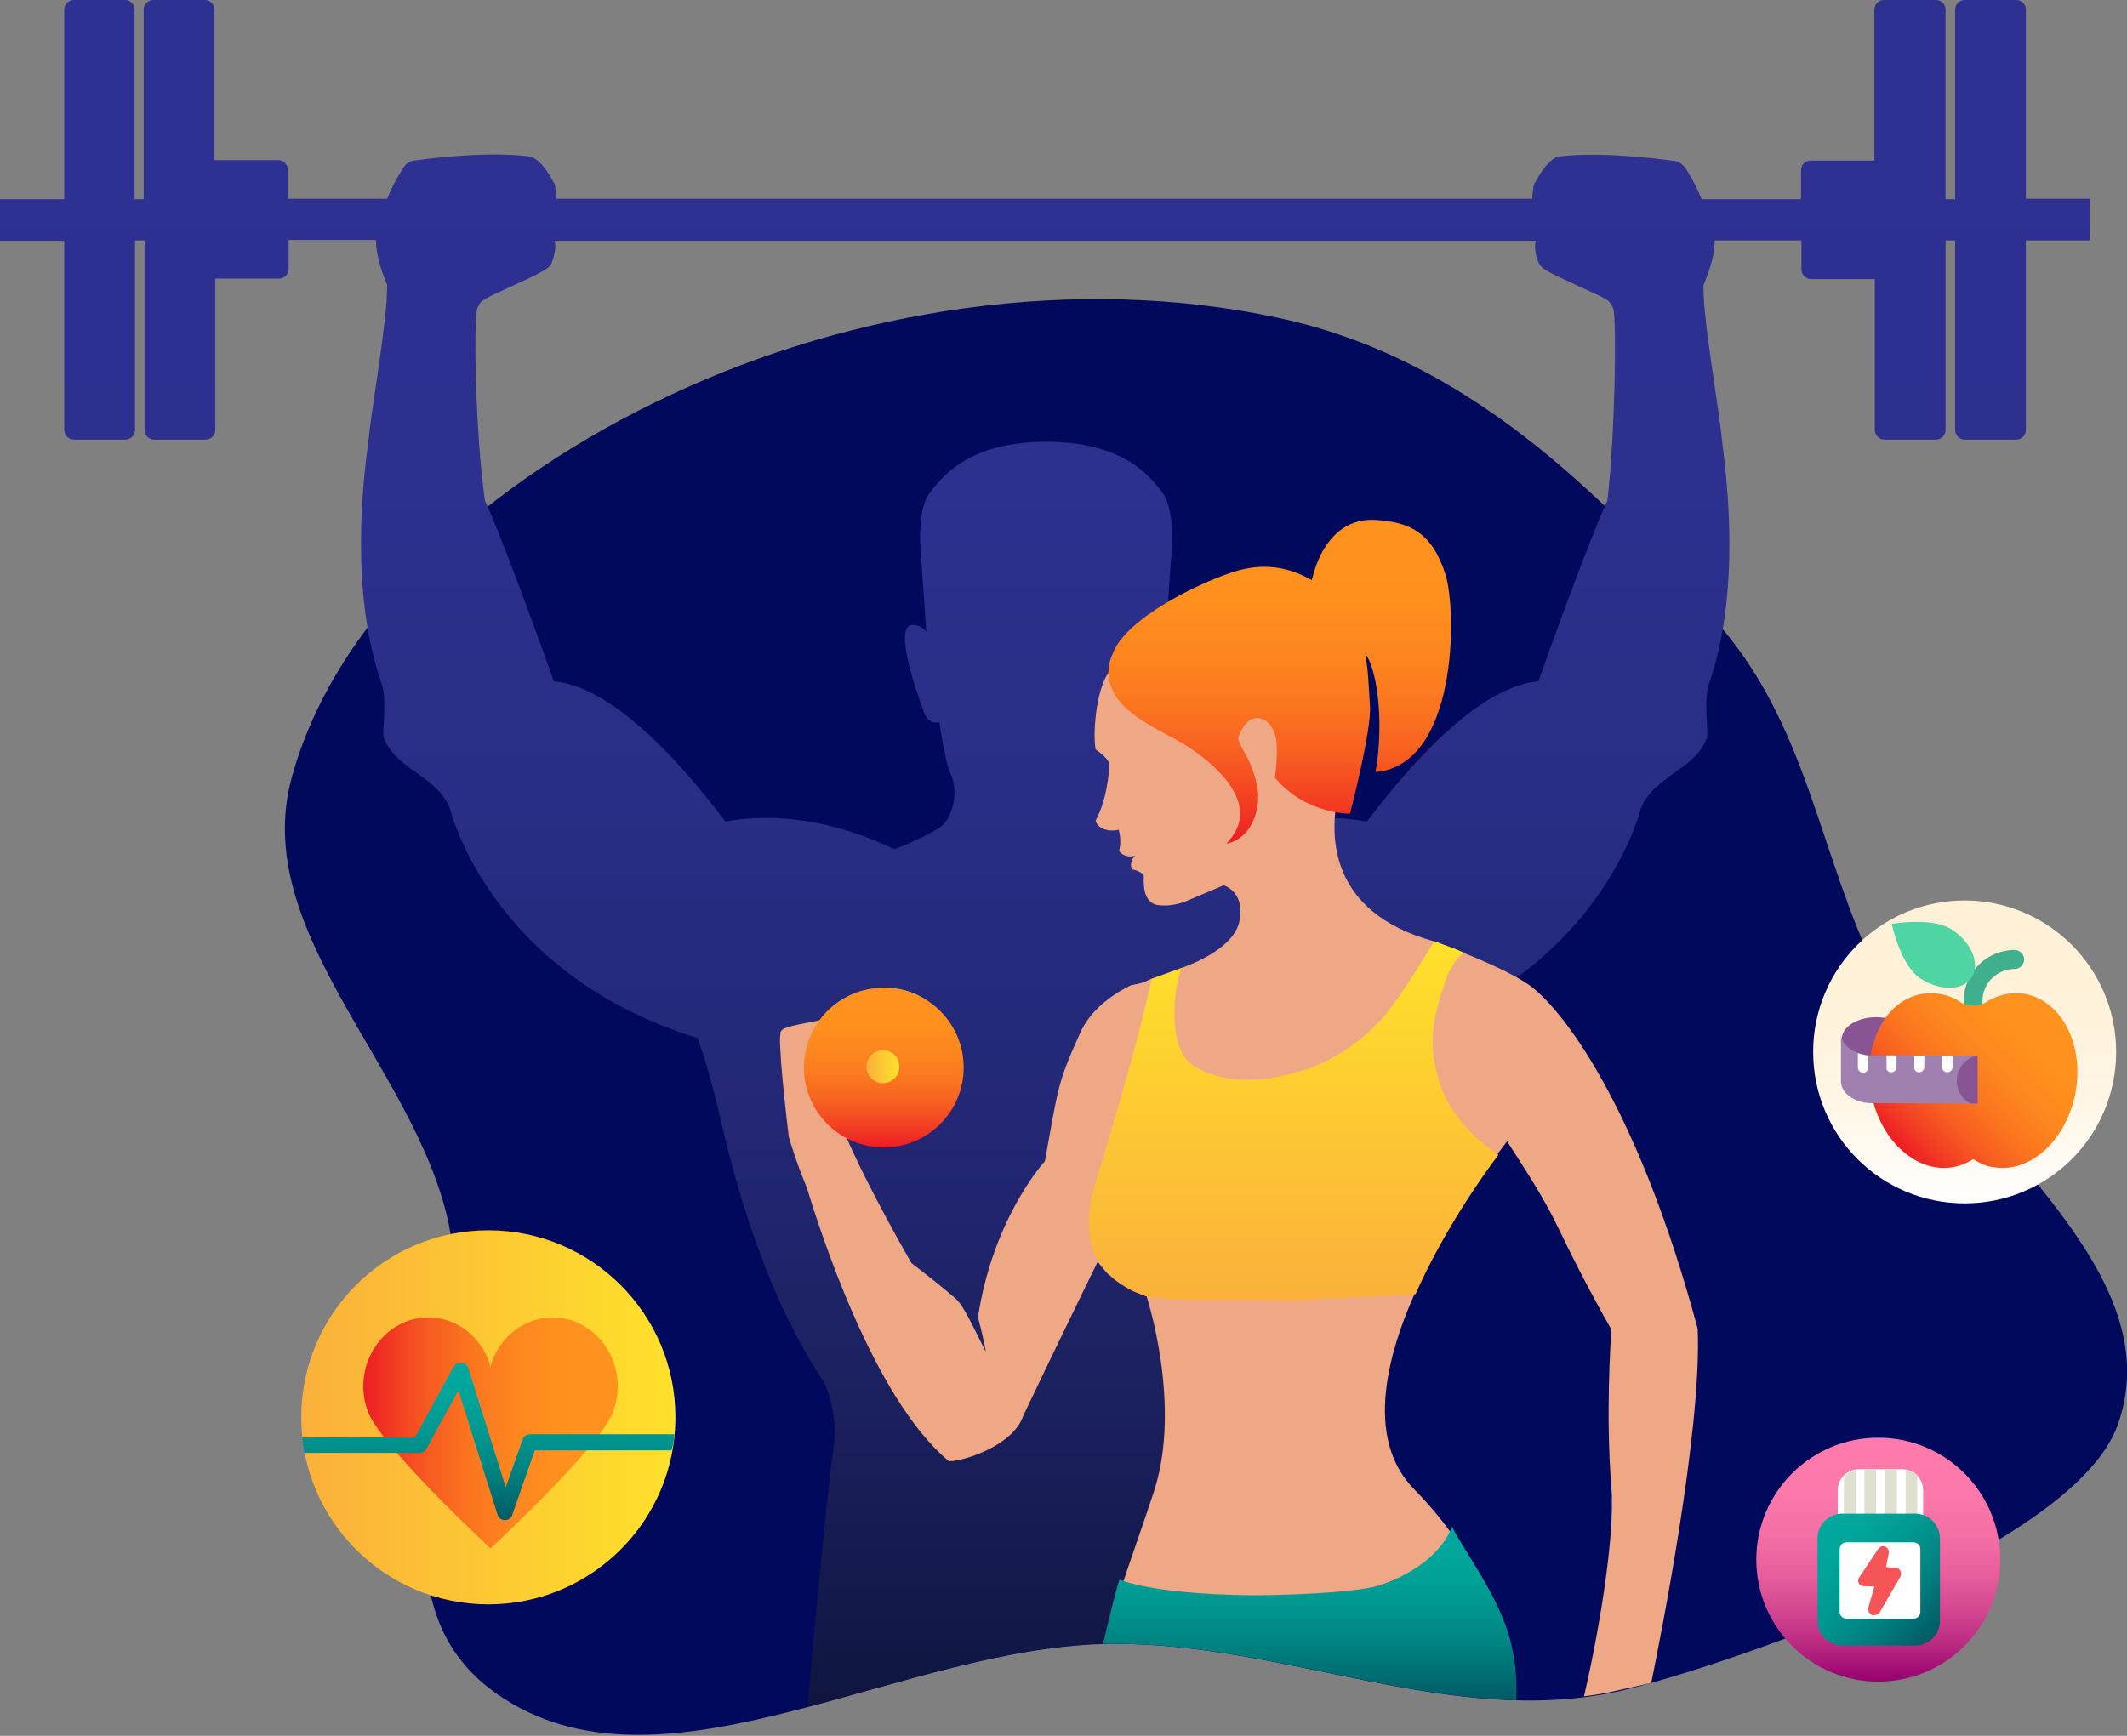 <?xml version="1.0" encoding="UTF-8"?> <svg xmlns="http://www.w3.org/2000/svg" width="490" height="400" viewBox="0 0 490 400" fill="none"><rect x="0" y="0" width="490" height="400" fill="#808080" stroke="none"/> <g clip-path="url(#clip0)"> <path d="M432.6 224.5C450.5 260.3 501.2 291.5 487.8 328.5C476.9 358.5 389.4 386.2 372.6 389.8C334.1 398.1 296.3 378.6 256.4 378.8C208.1 379.1 154 415.7 116.2 391.5C79.1 367.8 111.7 318.1 103.1 280.8C94.9 245.3 57.6 214.4 67.2 179.2C77.5 141.5 113.2 110.3 154.7 90.9C196.3 71.4 247.5 63.2 294.3 73.2C338 82.5 367.9 113.2 394.6 142.4C416.6 166.5 418.8 196.7 432.6 224.5Z" fill="#01095D"></path> <path d="M112.5 369.7C136.303 369.7 155.6 350.403 155.6 326.6C155.6 302.797 136.303 283.5 112.5 283.5C88.697 283.5 69.4 302.797 69.4 326.6C69.4 350.403 88.697 369.7 112.5 369.7Z" fill="url(#paint0_linear)"></path> <path d="M132.6 304.6C124.9 301.5 116.2 305.7 113.3 313.9C113.2 314.2 113.1 314.6 113 315.1C112.9 314.7 112.8 314.3 112.7 313.9C109.8 305.7 101.2 301.5 93.4 304.6C85.7 307.7 81.7 316.9 84.7 325.1C87.6 333.3 113 356.8 113 356.8C113 356.8 138.4 333.4 141.3 325.2C144.3 316.9 140.4 307.8 132.6 304.6Z" fill="url(#paint1_linear)"></path> <path d="M155.4 330.5H122.1C121.3 330.5 120.6 331 120.4 331.7L116.5 342.7L107.9 315.3C107.7 314.6 107.1 314.1 106.3 314C105.6 313.9 104.9 314.3 104.5 314.9L95.6 331.2H69.6C69.7 332.4 69.9 333.6 70.1 334.8H96.6C97.3 334.8 97.9 334.4 98.2 333.9L105.6 320.4L114.6 349C114.8 349.7 115.5 350.3 116.3 350.3C117.1 350.3 117.8 349.8 118 349.1L123.2 334.2H154.7C155.1 333 155.2 331.8 155.4 330.5Z" fill="url(#paint2_linear)"></path> <path d="M487.5 242.4C487.5 261.7 471.9 277.3 452.6 277.3C433.3 277.3 417.7 261.7 417.7 242.4C417.7 223.1 433.3 207.5 452.6 207.5C471.8 207.5 487.5 223.1 487.5 242.4Z" fill="url(#paint3_linear)"></path> <path d="M431.4 244.4C427.4 244.1 424.3 242 424.3 239.4C424.3 236.6 427.9 234.4 432.2 234.4C433 234.4 433.8 234.5 434.6 234.6L431.4 244.4Z" fill="#885493"></path> <path d="M454.6 243.6C453.4 243.6 452.4 242.6 452.4 241.4V230.6C452.4 224.1 457.7 218.9 464.1 218.9C465.3 218.9 466.3 219.9 466.3 221.1C466.3 222.3 465.3 223.3 464.1 223.3C460 223.3 456.7 226.6 456.7 230.7V241.5C456.7 242.7 455.8 243.6 454.6 243.6Z" fill="#40AF8D"></path> <path d="M466.3 229C463.5 228.6 460.8 229.1 458.2 230.5C457.2 231.3 455.9 231.7 454.6 231.7C453.1 231.7 451.8 231.2 450.7 230.3C448.3 229.1 445.7 228.6 443 229C434.5 230.3 429.2 240.3 431 251.4C432.8 262.4 441.2 270.3 449.7 269C451.5 268.7 453.2 268 454.6 267.1C456.1 268.1 457.7 268.8 459.5 269C468 270.3 476.3 262.4 478.2 251.4C480.1 240.4 474.7 230.4 466.3 229Z" fill="url(#paint4_linear)"></path> <path d="M454.2 225.3C452.1 228.4 446.8 228.4 442.3 225.4C437.8 222.4 435.8 212.9 435.8 212.9C435.8 212.9 445.3 211.2 449.8 214.3C454.3 217.3 456.2 222.2 454.2 225.3Z" fill="#4FD5A4"></path> <path d="M424.1 238.2C424.1 238.2 424.1 246.4 424.1 249.2C424.1 251.8 427 254 430.7 254.2C430.9 254.2 455.5 254.3 455.5 254.3V243.3C455.5 243.3 430.9 243.2 430.7 243.2C427 242.9 424.1 240.8 424.1 238.2Z" fill="#9F80AF"></path> <path d="M450.8 249V249.1C450.8 251.3 452 253.3 453.9 254.3C454.9 254.3 455.6 254.3 455.6 254.3V243.3C455.6 243.3 455.5 243.3 455.2 243.3C452.6 244 450.8 246.3 450.8 249Z" fill="#885493"></path> <path d="M442.1 247.1C442.7 247.1 443.3 246.6 443.3 245.9V243.3C442.5 243.3 441.7 243.3 441 243.3V245.9C440.9 246.6 441.5 247.1 442.1 247.1Z" fill="white"></path> <path d="M435.7 247.1C436.3 247.1 436.9 246.6 436.9 245.9V243.2C436.1 243.2 435.3 243.2 434.6 243.2V245.9C434.5 246.6 435 247.1 435.7 247.1Z" fill="white"></path> <path d="M447.4 243.3V245.9C447.4 246.5 447.9 247.1 448.6 247.1C449.2 247.1 449.8 246.6 449.8 245.9V243.3C449 243.3 448.2 243.3 447.4 243.3Z" fill="white"></path> <path d="M428 242.7V246C428 246.6 428.5 247.2 429.2 247.2C429.8 247.2 430.4 246.7 430.4 246V243.3C429.5 243.1 428.7 242.9 428 242.7Z" fill="white"></path> <path d="M14.8 99.1C14.8 100.3 15.8 101.3 17 101.3H28.9C30.1 101.3 31.1 100.3 31.1 99.1V55.4H33.3V99.1C33.3 100.3 34.3 101.3 35.5 101.3H47.4C48.6 101.3 49.6 100.3 49.6 99.1V64.2H64.3C65.5 64.2 66.5 63.2 66.5 62V55.3H86.6C86.6 57.9 87.4 61.4 89.2 65.7C89.2 65.7 89.1 69 89 70.1C89 70.4 88.9 70.6 88.9 70.9C88.9 71 88.9 71.2 88.9 71.3C87.9 81.5 85.4 95.7 84.9 101.4C83.6 110.9 80.6 136.2 87.8 157.2C89.2 160.8 88.2 167.5 88.3 169.6C90.6 177.1 100.7 178.7 103.6 186.2C103.6 186.2 112.7 224.4 160.7 239.2C162.4 243.9 164.3 250.4 166.3 259.2C172.1 284.1 180.1 304 189.8 318.5C191.5 321.6 192.7 328.2 192.2 332C190.2 346.9 186.9 383.2 186 393.3C209.3 387.2 233.6 378.8 256.6 378.7C269.5 378.6 282.2 380.6 294.7 383.1C293.3 368 291 343.7 289.4 332.1C288.9 328.3 290.1 321.8 291.8 318.6C301.5 304.1 309.5 284.2 315.3 259.3C317.3 250.5 319.3 244 320.9 239.3C368.9 224.5 378 186.3 378 186.3C380.9 178.8 391 177.2 393.3 169.7C393.5 167.5 392.4 160.9 393.8 157.3C401 136.3 397.9 111 396.7 101.5C396.2 95.8 393.7 81.6 392.7 71.4C392.7 71.3 392.7 71.1 392.7 71C392.7 70.7 392.6 70.4 392.6 70.2C392.5 69.1 392.4 65.8 392.4 65.8C394.2 61.5 395.1 58 395 55.4H415V62.1C415 63.3 416 64.3 417.2 64.3H431.9V99.1C431.9 100.3 432.9 101.3 434.1 101.3H446C447.2 101.3 448.2 100.3 448.2 99.1V55.4H450.4V99.1C450.4 100.3 451.4 101.3 452.6 101.3H464.5C465.7 101.3 466.7 100.3 466.7 99.1V55.4H481.5V45.8H466.7V2.2C466.7 1 465.7 0 464.5 0H452.6C451.4 0 450.4 1 450.4 2.2V45.9H448.2V2.2C448.2 1 447.2 0 446 0H434C432.8 0 431.8 1 431.8 2.2V37H417.1C415.9 37 414.9 38 414.9 39.2V45.9H392C391.2 43.9 390 41.4 388.8 39.6C387.5 37.1 385.8 37.1 385.8 37.1C385.8 37.1 370.4 34.8 359.6 36C357 36.1 354.5 40.4 353.8 41.8C353.5 42.2 353.3 42.6 353.3 42.9C353.1 43.9 353 44.9 353 45.8H128.2C128.1 44.9 128 43.9 127.9 42.9C127.9 42.6 127.7 42.2 127.4 41.8C126.7 40.4 124.2 36.1 121.6 36C110.8 34.7 95.4 37 95.4 37C95.4 37 93.7 36.9 92.4 39.5C91.2 41.3 90 43.8 89.2 45.8H66.3V39.1C66.3 37.9 65.3 36.9 64.1 36.9H49.4V2.2C49.4 1 48.4 0 47.2 0H35.3C34.1 0 33.1 1 33.1 2.2V45.9H31V2.2C31 1 30 0 28.9 0H17C15.8 0 14.8 1 14.8 2.2V45.9H0V55.5H14.8V99.1ZM109.9 71.2C110.2 70.4 110.6 69.6 111.4 69.1C112.7 68.2 121.9 64.2 123.3 63.4C124.5 62.7 126.5 62 127.1 60.6C127.5 59.5 128.2 57.3 127.8 55.5H353.8C353.3 57.3 354 59.5 354.5 60.6C355.1 62 357.1 62.8 358.3 63.4C359.7 64.2 368.9 68.2 370.2 69.1C370.9 69.6 371.4 70.4 371.7 71.2C372.4 74.7 372.1 99.7 370.3 115.3C365.2 126.6 355.3 154.4 354.4 157C341.2 158.2 326 174.6 314.9 189.3C300.1 186.7 286.4 190.7 275.9 195.7C272.7 194.4 266.4 191.8 264.7 190C262.6 187.9 261 182.4 263.1 178.1C264.4 175.5 265.6 166.4 265.6 166.4C265.6 166.4 267.8 167.2 269 164.5C270.3 160.9 276.5 144.3 271.8 144C269.5 144 268.6 145.6 268.6 145.6L269.7 129.7C269.7 129.7 271.1 118.1 267.9 113.7C263.9 108.1 257.1 101.9 241.2 101.8C241.1 101.8 241.1 101.8 241 101.8C240.9 101.8 240.9 101.8 240.8 101.8C224.9 101.9 218.1 108.2 214.1 113.7C210.8 118.1 212.3 129.7 212.3 129.7L213.4 145.6C213.4 145.6 212.4 144 210.2 144C205.5 144.3 211.7 160.9 213 164.5C214.2 167.2 216.4 166.4 216.4 166.4C216.4 166.4 217.7 175.5 218.9 178.1C221 182.4 219.4 187.9 217.3 190C215.5 191.8 209.2 194.4 206.1 195.7C195.6 190.7 181.9 186.7 167.1 189.3C156 174.6 140.8 158.2 127.6 157C126.7 154.5 116.8 126.6 111.7 115.3C109.5 99.6 109.1 74.7 109.9 71.2Z" fill="url(#paint5_linear)"></path> <path d="M353.1 227.6C347.5 223.1 330.3 216.9 330.3 216.9C306 210.2 306.3 192.4 308.2 183.4L287.9 154.9L262.6 152.9L255.9 154.5C252.9 157.1 251.6 168 252.4 172.7C254.3 174 255.5 175.3 255.6 176.2C255.4 178.2 255.1 184 252.4 189.1C252.8 190.8 255.1 191.8 257.7 191.2C258.5 193.8 257.8 196.1 257.8 196.1C257.8 196.1 259 197.9 261.5 197.2C260.1 198.4 260.5 200.4 261 200.4C261.6 200.4 263.5 201.2 263.5 201.9C263.5 202.7 262.9 208.4 267.2 208.6C268.9 208.8 270.8 208.5 272.7 207.9C277.9 205.7 281.9 204 281.9 204C281.9 204 287 205.5 285.5 212.4C284 219.3 272 223.1 272 223.1L265.1 225.6C264.1 226.1 263.3 226.4 263 226.5C262.2 226.7 261.4 226.9 260.6 227C255.9 229.3 251.1 232.9 248.8 238.1C243.5 249.9 243.9 250.2 240.7 267.6C240.7 267.6 228.8 280.5 225.3 303.5C225.9 305.9 226.7 309 227.1 311.5C224 305.4 222 300.9 220.2 299.3C215.5 295.2 210 291.1 210 291.1C210 291.1 199.8 273.5 194.8 261.6C197.4 263 200.3 263.8 203.5 263.8C213.5 263.8 221.6 255.7 221.6 245.7C221.6 236.5 214.2 227.9 204.8 227.7C198.1 227.5 192.3 230.3 188.9 235.1C185.5 235.8 181 236.5 180.2 237.3C180 237.5 179.8 237.7 179.8 237.9C179.6 239.4 179.7 240.9 179.8 242.4C179.9 244.6 180.1 246.8 180.3 249C180.7 253 181.1 257 181.6 261C181.6 261.3 181.7 261.6 181.7 261.9C181.7 261.9 183.3 267.6 185.8 273.5C188.7 282.9 201.1 322.3 218.6 336.7C221.2 336.9 233.3 333.4 235.7 326.3C239.4 318.5 249 298.6 252.9 290.7C253.1 291.1 253.4 291.4 253.7 291.8L253.8 291.9C254.1 292.3 254.4 292.6 254.7 293L254.8 293.1C255.1 293.5 255.5 293.8 255.9 294.1L256 294.2C256.4 294.6 256.8 294.9 257.2 295.2C257.6 295.5 258.1 295.8 258.5 296.1C258.6 296.1 258.6 296.2 258.7 296.2C259.1 296.5 259.6 296.7 260 297C260.1 297 260.2 297.1 260.2 297.1C260.6 297.3 261.1 297.6 261.6 297.7C261.7 297.7 261.7 297.8 261.8 297.8C262.3 298 262.8 298.2 263.3 298.3V298.4C263.4 298.4 263.6 298.5 263.7 298.5C263.8 298.5 264 298.6 264.1 298.6C264.1 298.6 272.4 323.7 265.8 343.8C260.6 359.5 258.1 365.5 256.5 372.5C256.4 373.1 256.4 373.6 256.3 374.2H341.4C341.4 374.2 339.3 363.6 336.3 356.2C333.6 352 330.2 347.7 325.9 343.3C302.3 319.5 347.2 263 347.2 263C351 269 355.5 275.6 359.2 283.4C364.3 294.1 369.9 304.1 371 306C371.1 306.2 371.2 306.4 371.2 306.7C371 309.4 369.9 326.5 371.2 342.5C372.2 354.6 367.8 378.6 364.9 390.9C367.4 390.6 369.9 390.2 372.4 389.6C375 389 377.7 388.4 380.4 387.8C382.1 379.4 392.1 330.1 391.1 306.2C377.9 257.1 361.4 234.3 353.1 227.6Z" fill="#EEA886"></path> <path d="M203.6 264.4C213.762 264.4 222 256.162 222 246C222 235.838 213.762 227.6 203.6 227.6C193.438 227.6 185.2 235.838 185.2 246C185.2 256.162 193.438 264.4 203.6 264.4Z" fill="url(#paint6_linear)"></path> <path d="M207.2 245.8C207.2 243.7 205.5 242 203.4 242C201.3 242 199.6 243.7 199.6 245.8C199.6 247.9 201.3 249.6 203.4 249.6C205.5 249.6 207.2 247.9 207.2 245.8Z" fill="url(#paint7_linear)"></path> <path d="M333 132.4C329.9 122.6 324.6 120.2 316.6 119.8C309.5 119.5 304.3 124.7 302.2 133.7C296.9 130.6 290.9 129.6 284.1 131.8C276.6 134.2 259.4 142.3 256.3 150.7C254.6 154.4 255 158.9 259 162.8C262.6 166.3 267.3 168.4 271.4 170.7C276.8 173.7 292.3 184.5 282.5 194.4C288.1 193.4 290.5 186.8 289.7 181.7C289.4 179.7 288.7 177.6 287.9 175.7C287.1 173.8 285.7 172 285.2 170.1C285.2 170.1 286.6 165.8 289.1 165.5C292 165.1 293.7 168.2 294 170.5C294.3 172.9 294.1 176.4 293.7 179.2C300.8 187.7 311 187.5 311 187.5C311 187.5 316 168.3 315.6 162.7C315.3 158.1 315.2 154.2 314.5 150.6C317 153.8 319 165.3 316.9 177.9C335.9 176.3 335.6 140.6 333 132.4Z" fill="url(#paint8_linear)"></path> <path d="M432.7 387.5C448.219 387.5 460.8 374.919 460.8 359.4C460.8 343.881 448.219 331.3 432.7 331.3C417.181 331.3 404.6 343.881 404.6 359.4C404.6 374.919 417.181 387.5 432.7 387.5Z" fill="url(#paint9_linear)"></path> <path d="M443 353.5V343.4C443 340.8 440.9 338.6 438.2 338.6H428.2C425.6 338.6 423.4 340.7 423.4 343.4V353.5H443Z" fill="white"></path> <path d="M443 353.5V343.4C443 340.8 440.9 338.6 438.2 338.6H428.2C425.6 338.6 423.4 340.7 423.4 343.4V353.5H443Z" fill="white"></path> <path d="M432.2 338.6H429.5V353.5H432.2V338.6Z" fill="#DFE0CF"></path> <path d="M424.8 340.2V353.5H427.5V338.7C426.4 338.9 425.5 339.4 424.8 340.2Z" fill="#DFE0CF"></path> <path d="M437 338.6H434.3V353.5H437V338.6Z" fill="#DFE0CF"></path> <path d="M439 353.5H441.7V339.9C441 339.2 440.1 338.8 439 338.6V353.5Z" fill="#DFE0CF"></path> <path d="M418.7 354.5C418.7 351.4 421.2 348.8 424.4 348.8H441.2C444.3 348.8 446.9 351.3 446.9 354.5V373.5C446.9 376.6 444.4 379.2 441.2 379.2H424.4C421.3 379.2 418.7 376.7 418.7 373.5V354.5Z" fill="url(#paint10_linear)"></path> <path d="M442.4 371.4C442.4 372.3 441.7 373 440.8 373H425.4C424.5 373 423.8 372.3 423.8 371.4V357C423.8 356.1 424.5 355.4 425.4 355.4H440.8C441.7 355.4 442.4 356.1 442.4 357V371.4Z" fill="white"></path> <path d="M431.7 372.2C431.5 372.2 431.3 372.2 431.2 372.1C430.6 371.8 430.3 371.2 430.4 370.5L431.8 365.6L429.3 365.5C428.8 365.5 428.4 365.2 428.2 364.8C428 364.4 428 363.9 428.3 363.5L432.7 356.9C433 356.5 433.4 356.3 433.8 356.3C434 356.3 434.1 356.3 434.3 356.4C434.9 356.6 435.2 357.3 435.1 357.9L434.5 361.1L436.7 361.3C437.2 361.3 437.6 361.6 437.8 362C438 362.4 438 362.9 437.8 363.3L433 371.6C432.6 372 432.1 372.2 431.7 372.2Z" fill="#F55557"></path> <path d="M256.4 378.8C288.2 378.6 318.7 391 349.3 391.8C349.5 388.1 349.3 382.3 347.4 376.2C344.5 366.8 336.8 356.6 334.5 351.8C332.1 358.1 325.1 363 317.5 365.4C311.9 367.1 293.9 367.7 287.7 367.6C265.2 367.3 257.9 364 257.9 364C257.4 365.2 255.7 372.1 254.1 378.8C254.9 378.8 255.7 378.8 256.4 378.8Z" fill="url(#paint11_linear)"></path> <path d="M326.1 298.2C332.3 284.2 341.1 271.5 345.2 266.1C343 264.7 335.1 259.1 332 250.5C328.7 241.3 329.8 234.5 333.7 224.2C335 221.7 336.3 219.7 337.7 219.7L334.8 218.5L330.4 216.9C327.1 222.4 320.9 232.4 317 236.2C310.8 242.2 305.4 245.3 297.6 247.4C290.4 249.3 281.3 249.9 274.6 245.3C269.3 241.7 270 228.7 272.2 223.1L265.3 225.6C261.1 244.9 251.7 274.7 251.7 274.7C250.5 279.5 250.3 284.9 252.4 289.5C254 292.8 258.8 297.1 263.6 298.5V298.6C270.3 300.1 280.7 299.3 297.8 299.7C298 299.7 298.1 299.7 298.3 299.7L326.1 298.2Z" fill="url(#paint12_linear)"></path> </g> <defs> <linearGradient id="paint0_linear" x1="69.366" y1="326.561" x2="155.542" y2="326.561" gradientUnits="userSpaceOnUse"> <stop stop-color="#FBB03B"></stop> <stop offset="1" stop-color="#FEE12A"></stop> </linearGradient> <linearGradient id="paint1_linear" x1="83.743" y1="330.208" x2="142.326" y2="330.208" gradientUnits="userSpaceOnUse"> <stop stop-color="#ED1C24"></stop> <stop offset="0.005" stop-color="#ED1E24"></stop> <stop offset="0.14" stop-color="#F34122"></stop> <stop offset="0.28" stop-color="#F75F21"></stop> <stop offset="0.429" stop-color="#FB761F"></stop> <stop offset="0.589" stop-color="#FD861F"></stop> <stop offset="0.766" stop-color="#FF901E"></stop> <stop offset="1" stop-color="#FF931E"></stop> </linearGradient> <linearGradient id="paint2_linear" x1="112.486" y1="350.241" x2="112.486" y2="313.992" gradientUnits="userSpaceOnUse"> <stop stop-color="#005A64"></stop> <stop offset="0.065" stop-color="#00636B"></stop> <stop offset="0.312" stop-color="#008281"></stop> <stop offset="0.554" stop-color="#009790"></stop> <stop offset="0.787" stop-color="#00A59A"></stop> <stop offset="1" stop-color="#00A99D"></stop> </linearGradient> <linearGradient id="paint3_linear" x1="452.561" y1="277.268" x2="452.561" y2="207.478" gradientUnits="userSpaceOnUse"> <stop stop-color="white"></stop> <stop offset="0.12" stop-color="#FFFBF4"></stop> <stop offset="0.366" stop-color="#FFF5E4"></stop> <stop offset="0.64" stop-color="#FFF2DA"></stop> <stop offset="1" stop-color="#FFF1D7"></stop> </linearGradient> <linearGradient id="paint4_linear" x1="437.766" y1="264.726" x2="471.54" y2="230.952" gradientUnits="userSpaceOnUse"> <stop stop-color="#ED1C24"></stop> <stop offset="0.005" stop-color="#ED1E24"></stop> <stop offset="0.14" stop-color="#F34122"></stop> <stop offset="0.28" stop-color="#F75F21"></stop> <stop offset="0.429" stop-color="#FB761F"></stop> <stop offset="0.589" stop-color="#FD861F"></stop> <stop offset="0.766" stop-color="#FF901E"></stop> <stop offset="1" stop-color="#FF931E"></stop> </linearGradient> <linearGradient id="paint5_linear" x1="240.616" y1="393.451" x2="240.616" y2="0" gradientUnits="userSpaceOnUse"> <stop stop-color="#0F153E"></stop> <stop offset="0.012" stop-color="#101641"></stop> <stop offset="0.173" stop-color="#1B205E"></stop> <stop offset="0.344" stop-color="#232775"></stop> <stop offset="0.527" stop-color="#292D85"></stop> <stop offset="0.732" stop-color="#2D308F"></stop> <stop offset="1" stop-color="#2E3192"></stop> </linearGradient> <linearGradient id="paint6_linear" x1="203.637" y1="264.361" x2="203.637" y2="227.61" gradientUnits="userSpaceOnUse"> <stop stop-color="#ED1C24"></stop> <stop offset="0.005" stop-color="#ED1E24"></stop> <stop offset="0.14" stop-color="#F34122"></stop> <stop offset="0.28" stop-color="#F75F21"></stop> <stop offset="0.429" stop-color="#FB761F"></stop> <stop offset="0.589" stop-color="#FD861F"></stop> <stop offset="0.766" stop-color="#FF901E"></stop> <stop offset="1" stop-color="#FF931E"></stop> </linearGradient> <linearGradient id="paint7_linear" x1="199.517" y1="245.77" x2="207.189" y2="245.77" gradientUnits="userSpaceOnUse"> <stop stop-color="#FBB03B"></stop> <stop offset="1" stop-color="#FEE12A"></stop> </linearGradient> <linearGradient id="paint8_linear" x1="294.81" y1="194.43" x2="294.81" y2="119.792" gradientUnits="userSpaceOnUse"> <stop stop-color="#ED1C24"></stop> <stop offset="0.005" stop-color="#ED1E24"></stop> <stop offset="0.14" stop-color="#F34122"></stop> <stop offset="0.28" stop-color="#F75F21"></stop> <stop offset="0.429" stop-color="#FB761F"></stop> <stop offset="0.589" stop-color="#FD861F"></stop> <stop offset="0.766" stop-color="#FF901E"></stop> <stop offset="1" stop-color="#FF931E"></stop> </linearGradient> <linearGradient id="paint9_linear" x1="432.683" y1="387.499" x2="432.683" y2="331.221" gradientUnits="userSpaceOnUse"> <stop stop-color="#96006D"></stop> <stop offset="0.017" stop-color="#9A0570"></stop> <stop offset="0.149" stop-color="#B92982"></stop> <stop offset="0.289" stop-color="#D34791"></stop> <stop offset="0.436" stop-color="#E65E9D"></stop> <stop offset="0.594" stop-color="#F46EA5"></stop> <stop offset="0.77" stop-color="#FC78AA"></stop> <stop offset="1" stop-color="#FF7BAC"></stop> </linearGradient> <linearGradient id="paint10_linear" x1="445.631" y1="376.969" x2="419.735" y2="351.072" gradientUnits="userSpaceOnUse"> <stop stop-color="#005A64"></stop> <stop offset="0.065" stop-color="#00636B"></stop> <stop offset="0.312" stop-color="#008281"></stop> <stop offset="0.554" stop-color="#009790"></stop> <stop offset="0.787" stop-color="#00A59A"></stop> <stop offset="1" stop-color="#00A99D"></stop> </linearGradient> <linearGradient id="paint11_linear" x1="301.74" y1="391.799" x2="301.74" y2="351.81" gradientUnits="userSpaceOnUse"> <stop stop-color="#005A64"></stop> <stop offset="0.065" stop-color="#00636B"></stop> <stop offset="0.312" stop-color="#008281"></stop> <stop offset="0.554" stop-color="#009790"></stop> <stop offset="0.787" stop-color="#00A59A"></stop> <stop offset="1" stop-color="#00A99D"></stop> </linearGradient> <linearGradient id="paint12_linear" x1="297.886" y1="299.668" x2="297.886" y2="216.87" gradientUnits="userSpaceOnUse"> <stop stop-color="#FBB03B"></stop> <stop offset="1" stop-color="#FEE12A"></stop> </linearGradient> <clipPath id="clip0"> <rect width="490" height="399.8" fill="white"></rect> </clipPath> </defs> </svg> 
